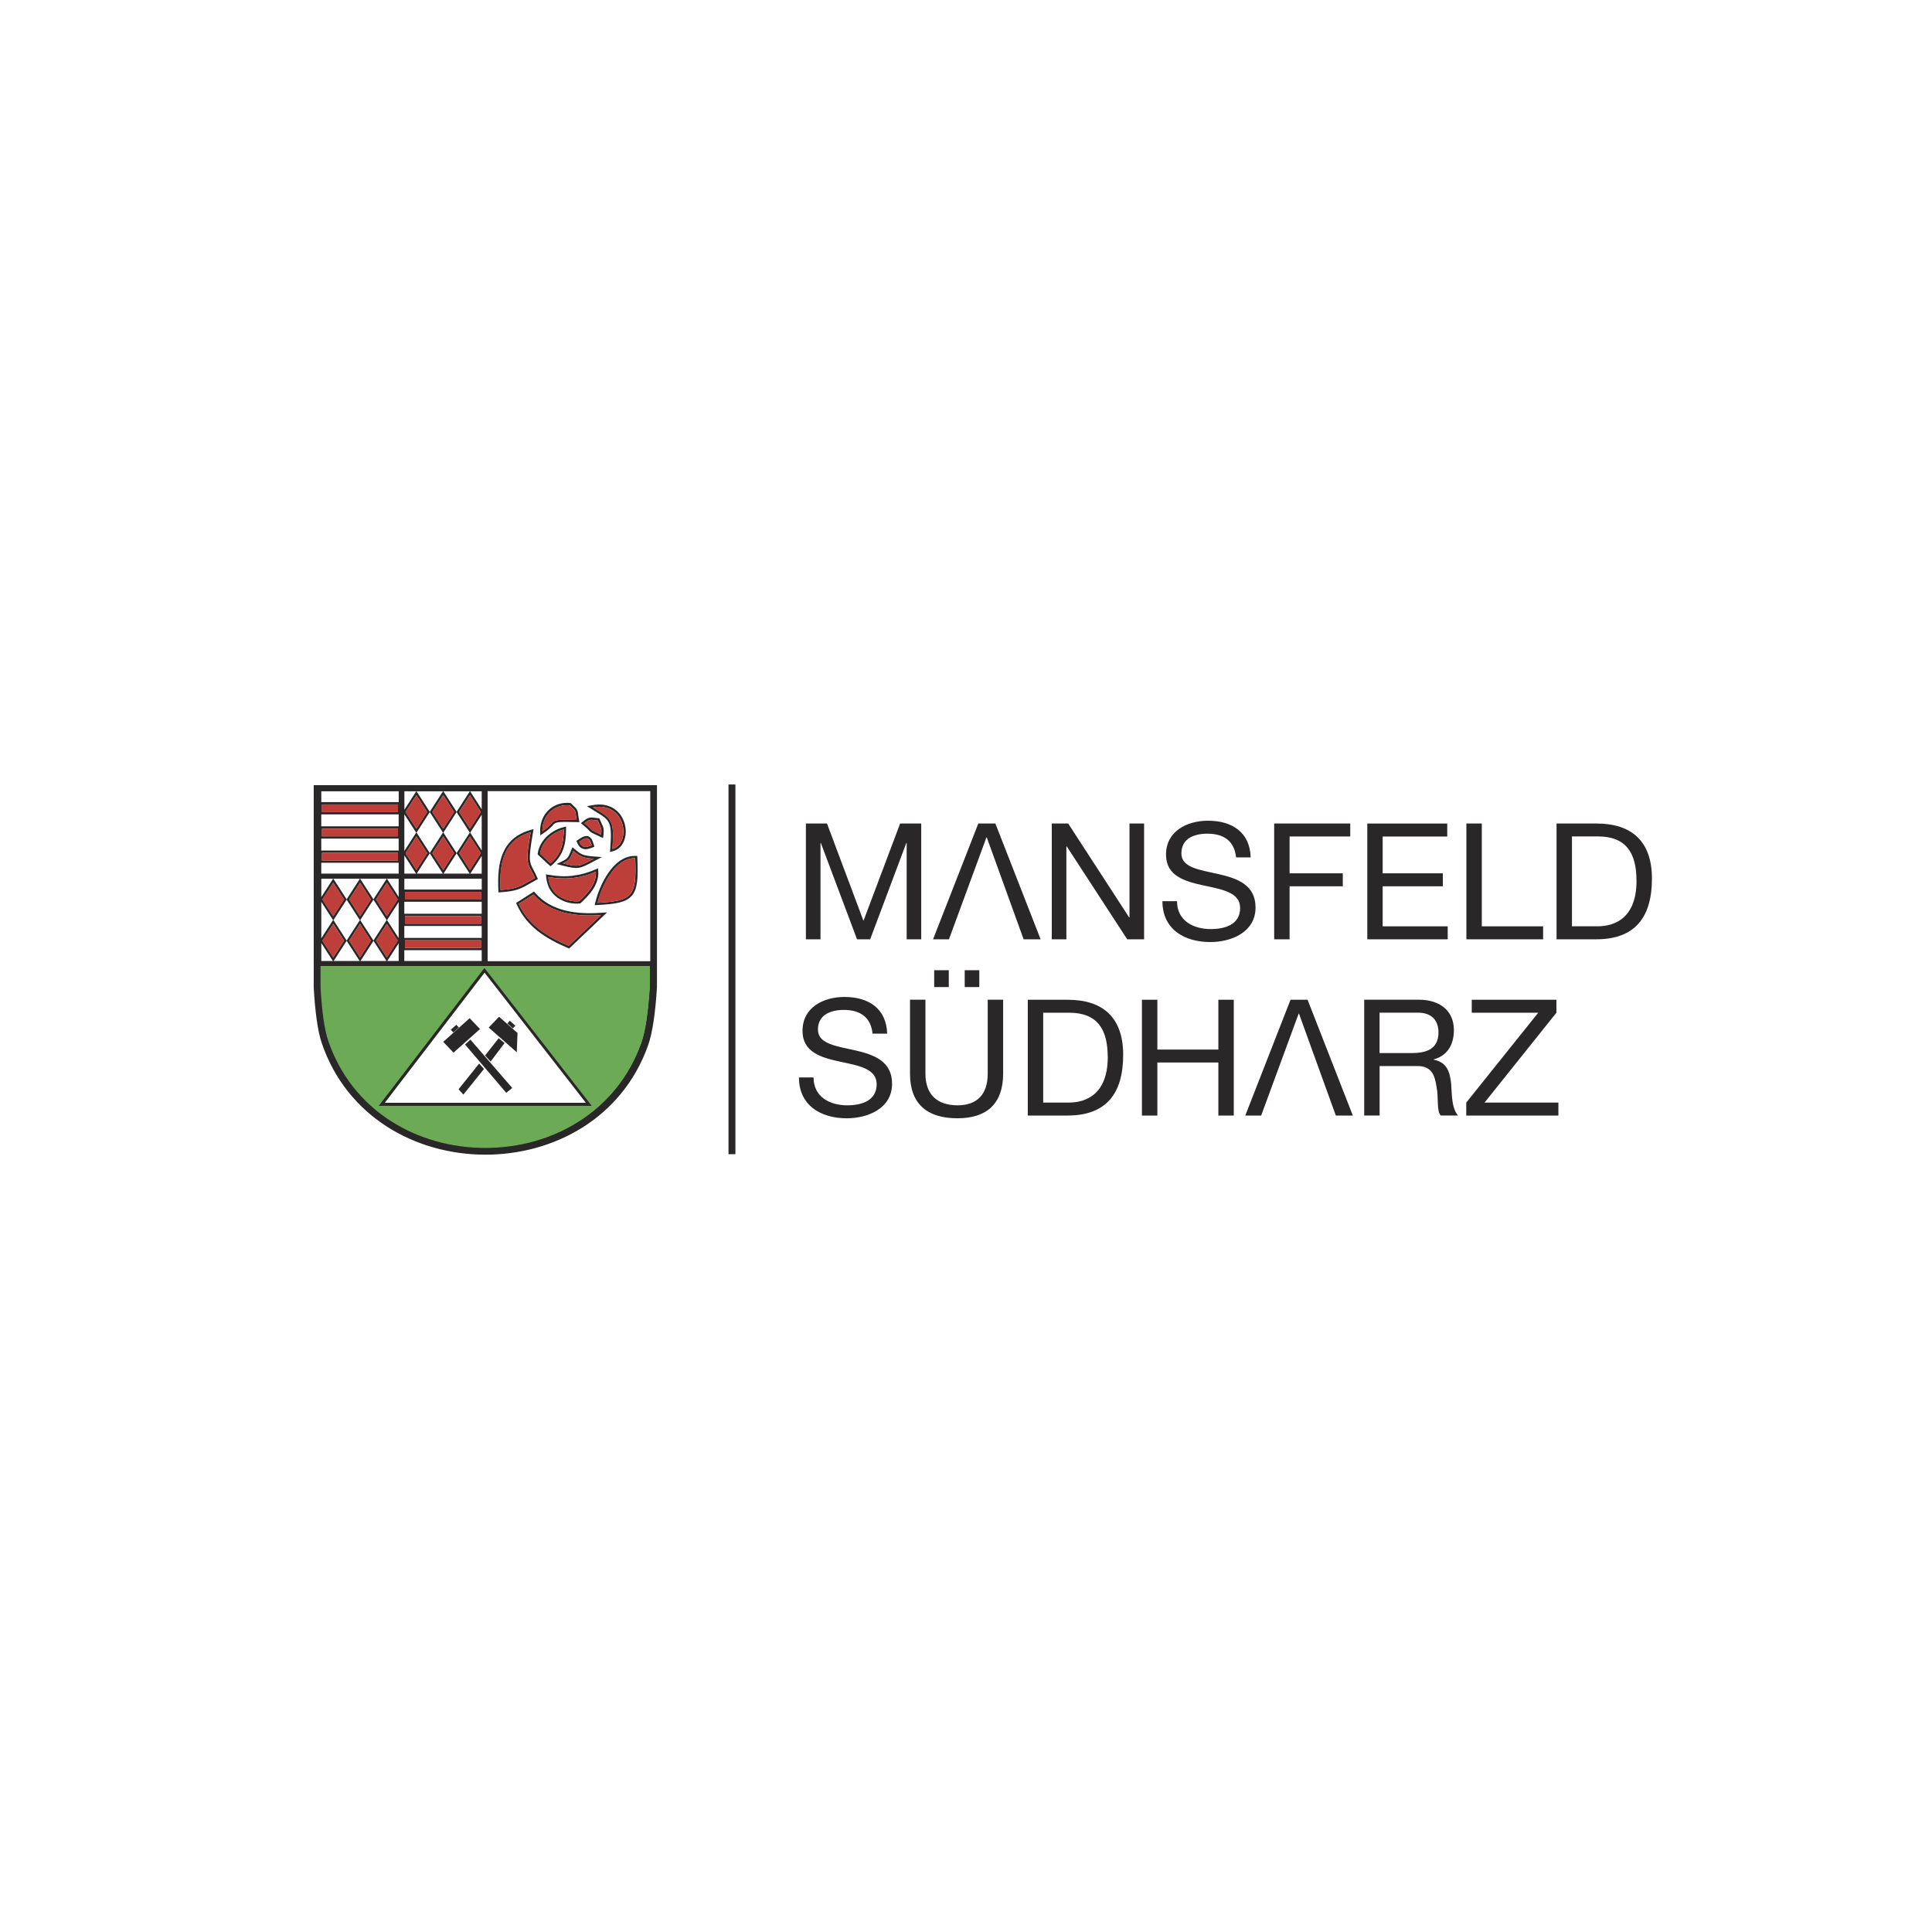 <svg xmlns="http://www.w3.org/2000/svg" xmlns:xlink="http://www.w3.org/1999/xlink" id="Ebene_2" viewBox="0 0 450 450"><defs><clipPath id="clippath"><rect x="65.23" y="175.38" width="93.23" height="99.25" style="fill:none;"></rect></clipPath></defs><g id="Ebene_1-2"><g id="Logo_MansfeldS&#xFC;dharz"><rect width="450" height="450" style="fill:none;"></rect><rect x="169.68" y="182.72" width="1.61" height="86.11" style="fill:#292728;"></rect><g style="clip-path:url(#clippath);"><path d="M109.66,242.26l9.57,11.05.09.1-.11.09-1.2.96-.1.08-.08-.1-9.42-11.05-.08-.1.09-.09,1.05-.96.1-.09.09.1ZM113.05,245.76l3.03-3.84.08-.11.1.09,1.17.97.1.08-.08.1-3.08,4.08-.09.13-.11-.12-1.11-1.21-.08-.08.07-.09ZM106.88,253.62l4.63-5.78.1-.12.1.12.94,1.07.07.09-.07.09-4.63,5.74-.1.12-.1-.12-.94-1.03-.07-.08.07-.09ZM116.33,236.9l4.16,3.65.05.04v.06s-.16,4.16-.16,4.16v.28s-.22-.18-.22-.18l-6.23-5.48-.1-.09.1-.1,2.23-2.33.09-.09.09.08ZM118.86,237.84l1.09.98.1.09-.09.1-.41.42-.09.09-.09-.08-1.1-.98-.1-.09.09-.1.41-.43.09-.09.09.09ZM105.09,239.76l1.09-.98.1-.09.09.09.41.43.1.1-.1.09-1.09.98-.1.08-.09-.09-.41-.42-.09-.1.1-.09ZM103.34,242.58l5.96-5.34.09-.08.09.09,2.23,2.33.1.1-.1.09-5.97,5.32-.1.08-.09-.09-2.22-2.31-.1-.1.1-.09ZM135.45,196.89c.19.18.4.29.64.33.23.05.49.04.77-.02.29-.06.61-.17.96-.31-.14-.47-.28-.85-.44-1.12-.14-.24-.3-.41-.5-.48-.19-.07-.43-.06-.72.05-.33.12-.73.36-1.23.71.15.38.33.66.53.85M144.32,196.63c.45-.59.74-1.34.84-2.16.05-.36.06-.74.04-1.12-.02-.38-.08-.76-.17-1.13-.09-.38-.22-.76-.39-1.13-.16-.35-.35-.69-.58-1-.6-.82-1.43-1.49-2.5-1.86-.95-.33-2.1-.43-3.44-.19.32.2.62.38.9.55h0s0,0,0,0h0c1.73,1.06,2.75,1.68,3.3,2.92.54,1.21.57,2.95.33,6.23.69-.18,1.24-.58,1.66-1.11M125.78,198.8l2.45,2.28c.63-.54,1.13-1.09,1.53-1.68.4-.58.71-1.2.94-1.85.23-.65.38-1.33.47-2.05.1-.73.14-1.49.15-2.31-.66.17-1.34.45-1.99.82-.62.36-1.21.8-1.72,1.32-.48.48-.89,1.03-1.21,1.64-.29.56-.51,1.17-.61,1.82M137.54,193.01h0s0,0,0,0h0c.17.17.28.28.43.38.12.08.27.17.49.28h0c.23.11.56.26,1.03.48l.53.25c.08-.62.08-1.01,0-1.35-.07-.33-.21-.63-.4-1.05h0c-.11-.25-.25-.54-.4-.9-.26-.03-.47-.05-.67-.08h0c-.54-.07-.88-.11-1.19-.03-.33.08-.67.3-1.23.75.8.67,1.17,1.04,1.41,1.28h0ZM134.2,190.25c-.03-.21-.05-.37-.07-.51-.03-.2-.04-.36-.07-.48-.02-.12-.06-.22-.1-.32-.14-.3-.44-.57-1.14-1.23l-.14-.13h0c-.12-.01-.24-.02-.36-.03-.12,0-.24,0-.36,0-.74,0-1.43.15-2.06.4-.65.26-1.24.64-1.74,1.11-.5.47-.91,1.04-1.22,1.68-.3.63-.5,1.32-.57,2.07-.01.13-.02.26-.03.39,0,.13,0,.27,0,.4.57-.38.98-.72,1.3-1,.32-.29.55-.53.73-.73.43-.47.67-.72,1.49-.85.75-.12,2-.11,4.46-.05-.05-.27-.09-.5-.12-.7M134.67,201.6h0c.84-.12,1.64-.54,3.08-1.29h0s.55-.29.55-.29c-.67-.05-1.2-.11-1.66-.19-.46-.08-.84-.19-1.18-.33-.34-.14-.64-.31-.95-.53-.3-.21-.61-.46-.98-.76l-.15.37v.02c-.61,1.44-.74,1.77-2.23,2.49,1.72.44,2.66.62,3.5.5M144.09,209.72c1.2-.29,2.06-.73,2.67-1.43.6-.7.95-1.66,1.12-3,.18-1.37.17-3.14.07-5.41-.92-.03-1.78.21-2.58.64h0c-.9.48-1.73,1.21-2.46,2.09-.85,1.01-1.59,2.22-2.19,3.46-.7,1.45-1.22,2.94-1.52,4.21,2.05-.11,3.65-.25,4.89-.55M136.14,203.98c-.9.24-1.8.41-2.73.52-.92.1-1.85.13-2.8.09-.95-.04-1.91-.14-2.89-.31,0,.08.01.14.02.19,0,.07.02.13.02.18.14,1.02.48,1.86.93,2.54.52.79,1.21,1.38,1.96,1.8.64.36,1.32.61,1.97.76.77.18,1.49.22,2.07.17h0c.05,0,.09,0,.11-.01.04,0,.07,0,.1-.01h0l.14-.13c.65-.61,1.65-1.54,2.46-2.71.79-1.15,1.4-2.52,1.3-4.03-.88.39-1.77.71-2.67.95M122.92,213.84c.8.98,1.71,1.85,2.7,2.63.99.77,2.07,1.46,3.21,2.09,1.15.63,2.35,1.2,3.61,1.74.63-.6,1.26-1.2,1.89-1.79l1.88-1.8.16-.15c1.2-1.14,2.39-2.28,3.59-3.42-1.43.1-2.87.13-4.3.05-1.43-.08-2.85-.27-4.21-.61-1.35-.34-2.66-.84-3.87-1.53-1.21-.69-2.33-1.58-3.33-2.7l-3.4,2.17c.56,1.25,1.26,2.35,2.05,3.33M124.16,203.57c-.15-.29-.27-.52-.39-.74-.5-.93-.83-1.54-.89-2.78-.06-1.2.15-2.96.72-6.2-1.56.46-2.8,1.13-3.78,1.97-.97.84-1.68,1.86-2.18,3.02-.5,1.16-.8,2.46-.96,3.87-.16,1.42-.17,2.96-.09,4.58,1.8-.14,2.88-.31,3.8-.62.92-.3,1.69-.75,2.85-1.41h0s.01,0,.01,0h0c.4-.23.84-.48,1.35-.76-.15-.34-.3-.65-.44-.93M125.3,216.89c-1.02-.8-1.96-1.7-2.78-2.71-.83-1.02-1.54-2.16-2.12-3.45l-.09-.21-.09-.21.19-.12.19-.12,3.4-2.17.19-.12.19-.12.15.17.15.17c.95,1.08,2.03,1.93,3.19,2.59,1.17.66,2.42,1.14,3.73,1.47,1.33.34,2.71.52,4.11.6,1.4.08,2.83.05,4.23-.05l.73-.05.73-.05-.53.51-.53.51c-1.2,1.14-2.4,2.28-3.59,3.42l-.16.15-1.88,1.79c-.63.6-1.26,1.2-1.89,1.8l-.13.12-.13.12-.16-.07-.16-.07c-1.27-.54-2.5-1.12-3.66-1.76-1.16-.64-2.26-1.34-3.28-2.14M135.98,197.75c-.33-.07-.63-.22-.9-.47-.25-.24-.47-.58-.66-1.03l-.08-.19-.08-.19.17-.12.17-.12c.53-.38.97-.64,1.36-.78.42-.15.77-.17,1.09-.05.32.12.57.36.77.71.19.32.34.73.49,1.24l.07.23.07.23-.22.09-.22.09c-.37.15-.72.27-1.05.34-.35.07-.67.09-.98.02M137.17,193.39h0c-.23-.23-.58-.58-1.37-1.25l-.25-.21-.25-.21.25-.2.25-.2c.63-.5,1.03-.75,1.44-.85.41-.1.79-.05,1.39.02h0c.18.02.39.05.66.08l.16.02.16.02.06.15.06.15c.15.36.28.64.39.88.21.45.36.78.44,1.17.08.39.08.84,0,1.52l-.05.36-.05.36-.33-.15-.33-.15-.54-.25c-.47-.22-.79-.37-1.04-.49h0c-.26-.12-.42-.22-.56-.31-.19-.13-.31-.25-.5-.44h0ZM138,200.78c-1.49.78-2.32,1.22-3.25,1.35h0c-.93.13-1.91-.06-3.71-.52l-.7-.18-.7-.18.65-.32.65-.32c1.28-.62,1.42-.92,1.94-2.17h0s.02-.05.02-.05l.16-.39.14-.33.14-.33.27.23.27.23h0c.35.29.66.54.94.74.28.19.55.35.84.47.3.12.64.22,1.07.3.43.08.95.13,1.61.18l.93.07.93.07-.83.43-.83.43-.55.29h0ZM133.41,198.56v.03s0-.03,0-.03ZM145.69,194.54c-.12.91-.44,1.75-.95,2.41-.48.62-1.13,1.09-1.94,1.3l-.36.1-.36.1.03-.37.03-.37c.24-3.19.21-4.87-.28-5.98-.48-1.08-1.45-1.68-3.1-2.68h0s0,0,0,0c-.3-.18-.61-.38-.9-.56l-.58-.36-.58-.36.68-.12.68-.12c1.44-.26,2.67-.15,3.7.21,1.18.41,2.1,1.15,2.75,2.05.25.34.46.71.63,1.09.18.4.32.81.42,1.22.1.41.16.82.18,1.23.02.41,0,.82-.04,1.22M134.66,189.68c.02.15.04.32.07.51.03.2.06.42.11.67l.06.32.06.32h-.33s-.33-.02-.33-.02c-2.42-.06-3.65-.06-4.36.05-.64.1-.83.31-1.18.69-.2.21-.43.47-.76.76-.33.3-.77.65-1.36,1.05l-.4.27-.41.27v-.49s-.01-.49-.01-.49c0-.15,0-.29,0-.43,0-.14.02-.28.03-.42.08-.81.3-1.57.62-2.25.33-.7.78-1.32,1.33-1.83.55-.52,1.19-.93,1.9-1.22.69-.27,1.45-.43,2.25-.44.13,0,.26,0,.39,0,.13,0,.26.01.39.03h.09s.09.02.09.02l.07.06.06.06.14.13c.75.71,1.06,1,1.25,1.38.07.15.11.29.15.45.03.16.05.32.08.52M127.87,201.47l-2.45-2.28-.1-.1-.1-.1.02-.14.02-.14c.11-.71.35-1.38.67-1.99.34-.65.79-1.24,1.3-1.76.55-.56,1.18-1.03,1.84-1.41.69-.4,1.41-.69,2.12-.87l.33-.08.33-.08v.34s0,.34,0,.34c0,.83-.05,1.62-.15,2.37-.1.76-.26,1.47-.5,2.15-.24.69-.57,1.35-1,1.97-.43.62-.96,1.21-1.62,1.78l-.18.15-.18.15-.17-.16-.17-.16ZM133.35,203.97c.89-.1,1.77-.26,2.64-.5.87-.24,1.74-.54,2.6-.92l.35-.15.35-.15.03.38.03.38c.11,1.65-.55,3.14-1.4,4.37-.84,1.21-1.86,2.17-2.53,2.79l-.14.13h0s-.06.06-.06.06l-.06.06h-.08s-.08.02-.08.02c-.04,0-.07,0-.11.01-.05,0-.09.01-.12.01h0c-.63.05-1.41,0-2.23-.18-.7-.16-1.43-.42-2.11-.82-.81-.46-1.56-1.11-2.14-1.97-.5-.75-.86-1.66-1.02-2.76h0c0-.07-.02-.13-.03-.2,0-.08-.02-.14-.02-.2h0l-.03-.34-.03-.34.34.06.34.06c.96.17,1.9.27,2.82.31.92.04,1.83,0,2.72-.09M147.15,208.63c-.68.79-1.63,1.28-2.95,1.6-1.28.31-2.91.45-4.99.56l-.35.02-.35.02.08-.34.08-.34c.31-1.29.84-2.82,1.56-4.31.62-1.27,1.38-2.52,2.26-3.57.78-.92,1.65-1.7,2.62-2.21.88-.47,1.83-.73,2.84-.7h.25s.24.02.24.02v.25s.02.25.02.25c.1,2.3.1,4.09-.07,5.5-.18,1.44-.57,2.5-1.24,3.28M124.24,202.59c.12.23.26.49.4.75.14.27.29.58.45.95l.1.22.1.22-.21.12-.21.12c-.55.3-.97.54-1.34.76h-.01s0,0,0,0c-1.18.68-1.98,1.13-2.95,1.45-.97.32-2.09.51-3.93.64l-.27.02-.27.02v-.27s-.02-.27-.02-.27c-.08-1.64-.07-3.21.09-4.66.16-1.46.48-2.81,1-4.02.54-1.23,1.29-2.31,2.32-3.21,1.03-.89,2.33-1.6,3.97-2.08l.41-.12.41-.12-.07.42-.07.42c-.57,3.2-.77,4.94-.72,6.09.05,1.11.36,1.68.83,2.55M96.98,185.22l-2.51,3.9,2.51,3.9,2.51-3.9-2.51-3.9ZM94.18,198.2v-8.55l2.58,4.01.18.27-.18.27-2.58,4.01ZM96.91,203.48h-2.73v-4.24l2.58,4.01.15.23ZM100.1,198.69l-.07-.11-2.83-4.39-.17-.27.17-.27,2.83-4.39.07-.11.07.11,2.83,4.39.17.27-.17.27-2.83,4.39-.07.11ZM103.15,203.48h-6.1l.15-.23,2.83-4.39.07-.11.07.11,2.83,4.39.15.23ZM106.35,198.69l-.07-.11-2.83-4.39-.17-.27.17-.27,2.83-4.39.07-.11.07.11,2.83,4.39.18.27-.18.27-2.83,4.39-.07.11ZM109.4,203.48h-6.1l.15-.23,2.83-4.39.07-.11.07.11,2.83,4.39.15.23ZM112.2,199.36v4.13h-2.66l.15-.23,2.51-3.89ZM112.2,189.76v8.33l-2.51-3.89-.17-.27.17-.27,2.51-3.9ZM109.51,184.31h2.69v4.18l-2.51-3.89-.18-.28ZM103.27,184.31h6.16l-.18.28-2.83,4.39-.07.11-.07-.11-2.83-4.39-.18-.28ZM97.02,184.31h6.16l-.18.28-2.83,4.39-.07.11-.07-.11-2.83-4.39-.18-.28ZM103.23,185.22l-2.52,3.9,2.52,3.9,2.51-3.9-2.51-3.9ZM109.47,185.22l-2.51,3.9,2.51,3.9,2.51-3.9-2.51-3.9ZM96.98,194.82l-2.51,3.9,2.51,3.9,2.51-3.9-2.51-3.9ZM103.23,194.82l-2.52,3.9,2.52,3.9,2.51-3.9-2.51-3.9ZM109.47,194.82l-2.51,3.9,2.51,3.9,2.51-3.9-2.51-3.9ZM94.18,184.31h2.77l-.18.28-2.58,4.01v-4.29ZM112.04,207.72h-17.7v1.79h17.7v-1.79ZM112.2,223.84h-18.03v-2.53h18.03v2.53ZM112.2,218.46h-18.03v-2.78h18.03v2.78ZM112.2,212.83h-18.03v-2.79h18.03v2.79ZM112.04,213.36h-17.7v1.79h17.7v-1.79ZM112.04,219h-17.7v1.79h17.7v-1.79ZM94.18,204.67h18.03v2.52h-18.03v-2.52ZM92.7,187.37h-17.7v1.79h17.7v-1.79ZM92.86,203.48h-18.03v-2.53h18.03v2.53ZM92.86,198.11h-18.03v-2.78h18.03v2.78ZM92.86,192.47h-18.03v-2.79h18.03v2.79ZM92.7,193h-17.7v1.79h17.7v-1.79ZM92.7,198.64h-17.7v1.79h17.7v-1.79ZM74.84,184.31h18.03v2.52h-18.03v-2.52ZM77.62,205.6l-2.51,3.9,2.51,3.9,2.52-3.9-2.52-3.9ZM74.84,218.54v-8.48l2.56,3.97.17.27-.17.27-2.56,3.97ZM77.53,223.84h-2.69v-4.18l2.56,3.97.14.21ZM80.74,219.07l-.07-.11-2.83-4.38-.17-.27.17-.27,2.83-4.39.07-.11.07.11,2.83,4.39.17.27-.17.27-2.83,4.38-.07.11ZM83.77,223.84h-6.07l.14-.21,2.83-4.39.07-.11.07.11,2.83,4.39.14.21ZM86.98,219.07l-.07-.11-2.83-4.38-.17-.27.17-.27,2.83-4.39.07-.11.07.11,2.83,4.39.17.27-.17.27-2.83,4.38-.07.11ZM90.02,223.84h-6.07l.14-.21,2.83-4.39.07-.11.07.11,2.83,4.39.14.21ZM92.86,219.7v4.14h-2.67l.14-.21,2.54-3.93ZM92.86,210.1v8.41l-2.54-3.93-.17-.27.17-.27,2.54-3.93ZM90.13,204.67h2.73v4.24l-2.54-3.93-.2-.3ZM83.89,204.67h6.19l-.2.3-2.83,4.39-.07.11-.07-.11-2.83-4.39-.2-.3ZM77.65,204.67h6.19l-.2.3-2.83,4.39-.07.11-.07-.11-2.83-4.39-.2-.3ZM83.86,205.6l-2.51,3.9,2.51,3.9,2.51-3.9-2.51-3.9ZM90.1,205.6l-2.51,3.9,2.51,3.9,2.52-3.9-2.52-3.9ZM77.62,215.2l-2.51,3.9,2.51,3.9,2.52-3.9-2.52-3.9ZM83.86,215.2l-2.51,3.9,2.51,3.9,2.51-3.9-2.51-3.9ZM90.1,215.2l-2.51,3.9,2.51,3.9,2.52-3.9-2.52-3.9ZM74.84,204.67h2.76l-.2.3-2.56,3.97v-4.27ZM113.58,184.27h37.88v39.62h-37.88v-39.62ZM112.86,226.55l23.6,30.31h-46.83l23.24-30.31ZM113.49,226.06l23.6,30.31,1,1.28h-50.07l.98-1.28,23.24-30.31.63-.81.63.81ZM151.29,229.94c-.35,5.47-.95,10.06-1.97,12.91-11.6,32.69-61.5,32.48-72.73-.51-.91-2.67-1.47-7.06-1.78-12.35v-4.89h76.48v4.84ZM153.02,184.94v45.03c-.36,5.72-1,10.51-2.06,13.49-12.12,34.18-64.29,33.96-76.03-.54-.95-2.79-1.54-7.38-1.86-12.91v-47.13h79.95v2.05Z" style="fill:#292728; fill-rule:evenodd;"></path></g><path d="M137.83,257.57h-49.62l24.08-31.41.54-.7,25,32.11ZM74.66,225.01v5.01c.33,5.71.93,9.87,1.78,12.38,2.67,7.84,7.72,14.32,14.62,18.73,6.39,4.08,13.98,6.24,21.96,6.24s15.41-2.11,21.74-6.11c6.84-4.31,11.89-10.66,14.62-18.34.95-2.65,1.59-6.89,1.98-12.95v-4.96h-76.71Z" style="fill:#6caa55;"></path><polygon points="96.98 185.23 94.44 189.13 96.98 193.03 99.51 189.13 96.98 185.23" style="fill:#be3f39; fill-rule:evenodd;"></polygon><polygon points="103.22 185.23 100.7 189.13 103.22 193.03 105.74 189.13 103.22 185.23" style="fill:#be3f39; fill-rule:evenodd;"></polygon><polygon points="109.48 185.23 106.96 189.13 109.48 193.03 112 189.13 109.48 185.23" style="fill:#be3f39; fill-rule:evenodd;"></polygon><polygon points="96.98 194.83 94.44 198.73 96.98 202.63 99.51 198.73 96.98 194.83" style="fill:#be3f39; fill-rule:evenodd;"></polygon><polygon points="103.22 194.83 100.7 198.73 103.22 202.63 105.74 198.73 103.22 194.83" style="fill:#be3f39; fill-rule:evenodd;"></polygon><polygon points="109.48 194.83 106.96 198.73 109.48 202.63 112 198.73 109.48 194.83" style="fill:#be3f39; fill-rule:evenodd;"></polygon><rect x="94.31" y="207.73" width="17.75" height="1.79" style="fill:#be3f39;"></rect><rect x="94.31" y="213.37" width="17.75" height="1.79" style="fill:#be3f39;"></rect><rect x="94.31" y="219" width="17.75" height="1.79" style="fill:#be3f39;"></rect><rect x="74.97" y="187.37" width="17.75" height="1.79" style="fill:#be3f39;"></rect><rect x="74.97" y="193.01" width="17.75" height="1.79" style="fill:#be3f39;"></rect><rect x="74.97" y="198.65" width="17.75" height="1.79" style="fill:#be3f39;"></rect><polygon points="77.61 205.61 75.04 209.51 77.61 213.41 80.18 209.51 77.61 205.61" style="fill:#be3f39; fill-rule:evenodd;"></polygon><polygon points="83.86 205.61 81.34 209.51 83.86 213.41 86.38 209.51 83.86 205.61" style="fill:#be3f39; fill-rule:evenodd;"></polygon><polygon points="90.11 205.61 87.55 209.51 90.11 213.41 92.67 209.51 90.11 205.61" style="fill:#be3f39; fill-rule:evenodd;"></polygon><polygon points="77.59 215.21 75.04 219.11 77.59 223.01 80.14 219.11 77.59 215.21" style="fill:#be3f39; fill-rule:evenodd;"></polygon><polygon points="83.86 215.21 81.34 219.11 83.86 223.01 86.38 219.11 83.86 215.21" style="fill:#be3f39; fill-rule:evenodd;"></polygon><polygon points="90.11 215.21 87.55 219.11 90.11 223.01 92.67 219.11 90.11 215.21" style="fill:#be3f39; fill-rule:evenodd;"></polygon><path d="M135.42,196.9c.19.18.4.29.64.33.23.05.49.03.77-.02.29-.06.61-.17.95-.31-.14-.47-.28-.85-.44-1.12-.14-.24-.3-.41-.5-.48-.2-.07-.43-.06-.72.05-.33.12-.73.36-1.23.71.15.38.33.65.53.85" style="fill:#be3f39; fill-rule:evenodd;"></path><path d="M144.29,196.64c.45-.59.74-1.34.85-2.16.05-.36.06-.74.04-1.12-.02-.38-.08-.76-.17-1.13-.09-.38-.22-.76-.39-1.13-.16-.35-.35-.69-.58-1-.6-.82-1.43-1.49-2.5-1.87-.95-.33-2.1-.43-3.44-.19.32.2.62.38.9.55h0s0,0,0,0c1.73,1.06,2.76,1.68,3.3,2.92.54,1.21.57,2.95.33,6.23.69-.18,1.24-.58,1.66-1.11" style="fill:#be3f39; fill-rule:evenodd;"></path><path d="M125.76,198.81l2.45,2.28c.63-.53,1.13-1.09,1.54-1.68.4-.58.71-1.2.93-1.85.23-.65.38-1.33.47-2.05.1-.73.14-1.49.15-2.31-.66.17-1.34.44-1.99.82-.62.36-1.21.8-1.72,1.32-.48.48-.89,1.03-1.21,1.64-.3.56-.51,1.17-.61,1.82" style="fill:#be3f39; fill-rule:evenodd;"></path><path d="M137.51,193.02h0s0,0,0,0c.17.17.27.27.43.38.12.08.27.16.49.27h0c.23.11.56.26,1.03.48l.53.25c.08-.62.08-1.01.01-1.35-.07-.33-.21-.63-.4-1.05-.12-.25-.25-.53-.4-.9-.25-.03-.47-.05-.67-.08h0c-.54-.07-.88-.11-1.19-.03-.32.08-.67.3-1.23.75.8.67,1.17,1.04,1.41,1.28h0Z" style="fill:#be3f39; fill-rule:evenodd;"></path><path d="M134.18,190.26c-.03-.21-.05-.37-.07-.51-.02-.2-.04-.36-.07-.48-.02-.12-.06-.22-.11-.32-.14-.29-.44-.57-1.14-1.23l-.14-.13h0c-.12-.01-.24-.02-.36-.03-.12,0-.24,0-.36,0-.74,0-1.43.15-2.06.4-.65.26-1.23.64-1.73,1.11-.5.47-.91,1.04-1.21,1.68-.3.63-.5,1.32-.57,2.07-.01.13-.02.26-.03.39,0,.13,0,.27,0,.4.57-.38.98-.71,1.3-1,.33-.29.55-.53.73-.73.43-.46.67-.72,1.49-.85.75-.12,2-.11,4.46-.05-.05-.27-.09-.5-.12-.7" style="fill:#be3f39; fill-rule:evenodd;"></path><path d="M134.65,201.61h0c.84-.12,1.64-.54,3.08-1.29h0s.55-.29.55-.29c-.66-.05-1.2-.11-1.66-.19-.46-.08-.84-.19-1.18-.33-.34-.14-.64-.31-.94-.53-.3-.21-.61-.46-.98-.76l-.15.37v.02c-.61,1.45-.74,1.77-2.23,2.49,1.72.44,2.66.62,3.5.5" style="fill:#be3f39; fill-rule:evenodd;"></path><path d="M144.06,209.73c1.2-.29,2.06-.73,2.67-1.43.6-.7.94-1.66,1.12-3,.17-1.37.17-3.14.07-5.41-.92-.03-1.78.21-2.58.63h0c-.9.49-1.73,1.22-2.46,2.09-.85,1.01-1.59,2.22-2.19,3.46-.7,1.45-1.22,2.94-1.52,4.2,2.05-.1,3.65-.25,4.89-.55" style="fill:#be3f39; fill-rule:evenodd;"></path><path d="M136.11,203.99c-.9.24-1.81.41-2.73.52-.92.1-1.85.13-2.8.09-.95-.04-1.91-.14-2.89-.31,0,.08.01.14.02.19,0,.07.02.13.02.18.14,1.02.48,1.86.93,2.54.53.79,1.21,1.38,1.96,1.8.64.36,1.32.61,1.97.76.77.18,1.49.22,2.07.17h0c.05,0,.09,0,.11-.01.04,0,.07,0,.1-.01h0l.14-.13c.65-.61,1.65-1.54,2.46-2.71.79-1.14,1.4-2.52,1.3-4.03-.88.39-1.77.71-2.67.95" style="fill:#be3f39; fill-rule:evenodd;"></path><path d="M122.9,213.85c.8.98,1.71,1.85,2.7,2.63.99.78,2.07,1.46,3.21,2.09,1.15.63,2.36,1.2,3.61,1.74.63-.6,1.26-1.2,1.89-1.8l1.89-1.79.16-.15c1.2-1.14,2.39-2.28,3.59-3.42-1.43.1-2.87.13-4.3.05-1.43-.08-2.85-.27-4.2-.62-1.35-.34-2.66-.84-3.87-1.53-1.21-.69-2.33-1.58-3.33-2.7l-3.4,2.17c.56,1.25,1.25,2.35,2.05,3.33" style="fill:#be3f39; fill-rule:evenodd;"></path><path d="M124.14,203.58c-.15-.29-.27-.52-.39-.74-.5-.93-.83-1.54-.89-2.78-.06-1.2.15-2.96.72-6.21-1.56.46-2.81,1.13-3.78,1.97-.97.84-1.68,1.86-2.19,3.02-.5,1.16-.8,2.46-.96,3.87-.16,1.42-.17,2.96-.09,4.58,1.8-.13,2.88-.31,3.8-.62.92-.3,1.69-.75,2.85-1.41h.01c.4-.23.84-.49,1.35-.77-.15-.34-.3-.64-.44-.92" style="fill:#be3f39; fill-rule:evenodd;"></path><path d="M362.97,256.81h-17.19l16.74-20.93v-3.02h-19.72v3.02h15.49l-16.77,20.93v3.02h21.46v-3.02ZM333.95,246.83v-.08c3.29-.91,4.69-3.55,4.69-6.84,0-4.35-3.1-7.06-8.2-7.06h-12.69v26.97h3.59v-11.52h8.77c3.47,0,4.08,2.27,4.49,4.87.53,2.64-.04,5.55.98,6.65h4.01c-1.51-1.81-1.4-4.84-1.59-7.44-.3-2.61-.91-4.95-4.04-5.55M328.81,245.28h-7.48v-9.41h8.92c3.36,0,4.8,1.93,4.8,4.61,0,3.93-2.91,4.8-6.23,4.8M311.13,259.83h3.97l-10.54-26.97h-3.97l-10.54,26.97h3.7l8.73-23.73h.08l8.58,23.73ZM283.78,259.83h3.59v-26.97h-3.59v11.6h-14.21v-11.6h-3.59v26.97h3.59v-12.35h14.21v12.35ZM261.61,245.7c0-8.65-4.65-12.84-12.96-12.84h-9.26v26.97h9.26c8.99,0,12.96-5.1,12.96-14.13M258.02,246.19c0,9.93-6.61,10.62-9.07,10.62h-5.97v-20.93h6.04c6.61,0,8.99,3.89,8.99,10.31M233.65,250.08v-17.23h-3.59v17.23c0,4.8-2.46,7.37-7.03,7.37-4.8,0-7.48-2.57-7.48-7.37v-17.23h-3.59v17.23c0,7.18,4.12,10.39,11.07,10.39s10.62-3.55,10.62-10.39M224.7,229.91h3.4v-3.93h-3.4v3.93ZM217.59,229.91h3.4v-3.93h-3.4v3.93ZM190.51,239.84c0-3.51,2.98-4.61,6.04-4.61,3.74,0,6.27,1.62,6.69,5.52h3.4c-.19-5.93-4.42-8.54-9.94-8.54-4.95,0-9.78,2.46-9.78,7.9,0,9.9,17.27,5.02,17.27,12.43,0,3.89-3.59,4.91-6.84,4.91-4.08,0-7.86-1.96-7.86-6.5h-3.4c0,6.54,5.1,9.52,11.15,9.52,4.91,0,10.54-2.3,10.54-8.05,0-10.62-17.26-5.93-17.26-12.58" style="fill:#292728;"></path><path d="M384.77,204.65c0-8.65-4.65-12.84-12.96-12.84h-9.26v26.97h9.26c8.99,0,12.96-5.1,12.96-14.13M381.18,205.14c0,9.93-6.61,10.61-9.07,10.61h-5.97v-20.93h6.04c6.61,0,8.99,3.89,8.99,10.31M341.55,218.78h17.87v-3.02h-14.28v-23.95h-3.59v26.97ZM318.46,218.78h18.74v-3.02h-15.15v-9.33h14.02v-3.02h-14.02v-8.57h15.04v-3.02h-18.62v26.97ZM300.37,194.83h14.13v-3.02h-17.72v26.97h3.59v-12.35h12.39v-3.02h-12.39v-8.57ZM275.17,198.79c0-3.51,2.98-4.61,6.05-4.61,3.74,0,6.27,1.62,6.69,5.52h3.4c-.19-5.93-4.42-8.54-9.93-8.54-4.95,0-9.79,2.46-9.79,7.9,0,9.9,17.26,5.02,17.26,12.43,0,3.89-3.59,4.91-6.84,4.91-4.08,0-7.86-1.96-7.86-6.5h-3.4c0,6.54,5.1,9.52,11.15,9.52,4.91,0,10.54-2.3,10.54-8.05,0-10.62-17.27-5.93-17.27-12.58M262.55,218.78h3.93v-26.97h-3.4v21.87h-.08l-14.2-21.87h-3.82v26.97h3.4v-21.65h.08l14.09,21.65ZM238.41,218.78h3.97l-10.54-26.97h-3.97l-10.54,26.97h3.7l8.73-23.73h.08l8.58,23.73ZM211.17,218.78h3.4v-26.97h-4.91l-8.54,22.67-8.5-22.67h-4.91v26.97h3.4v-22.44h.08l8.43,22.44h3.06l8.42-22.44h.08v22.44Z" style="fill:#292728;"></path></g></g></svg>